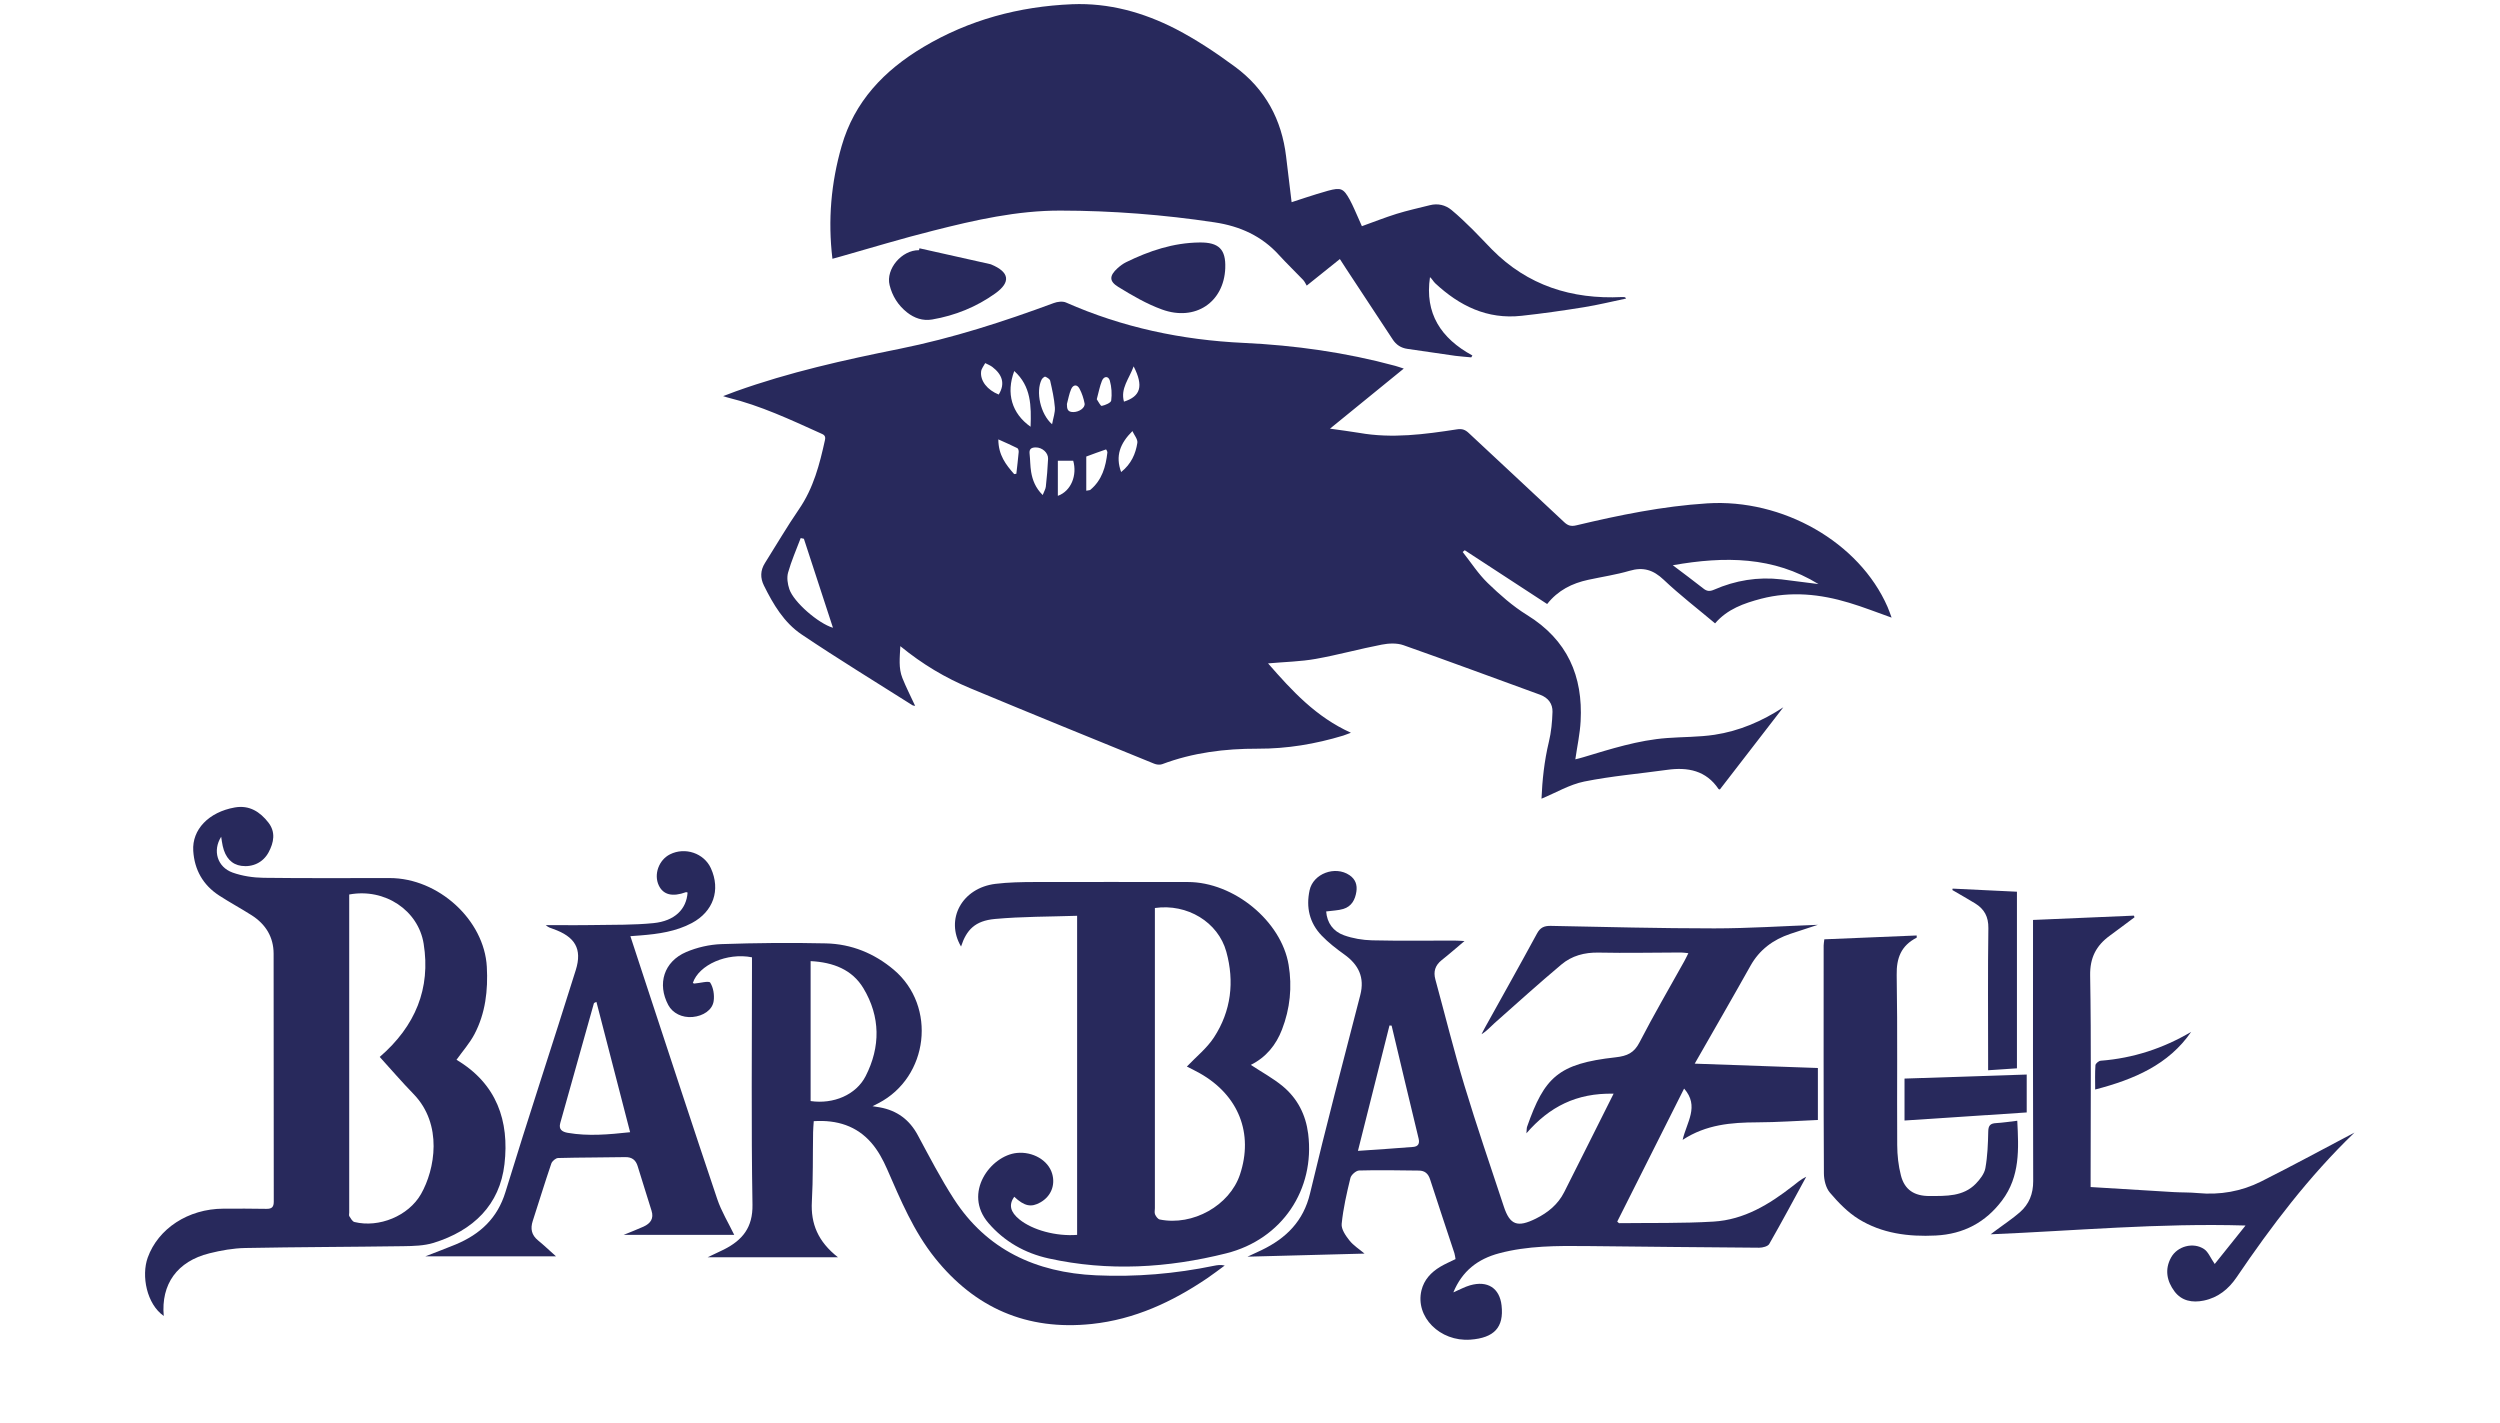 <svg width="130" height="74" viewBox="0 0 130 74" fill="none" xmlns="http://www.w3.org/2000/svg">
<path fill-rule="evenodd" clip-rule="evenodd" d="M68.961 47.396C69.006 47.992 69.327 48.434 69.885 48.634C70.345 48.799 70.857 48.885 71.348 48.897C72.772 48.931 74.198 48.909 75.624 48.91C75.779 48.91 75.932 48.923 76.154 48.934C75.718 49.3 75.351 49.624 74.966 49.928C74.626 50.199 74.529 50.525 74.638 50.928C75.14 52.767 75.598 54.62 76.15 56.446C76.789 58.556 77.505 60.644 78.198 62.739C78.518 63.711 78.915 63.838 79.865 63.368C80.507 63.049 81.021 62.619 81.337 61.994C82.186 60.314 83.025 58.63 83.907 56.872C81.969 56.829 80.563 57.557 79.374 58.931C79.391 58.746 79.383 58.663 79.409 58.589C80.312 56.018 81.024 55.312 84.006 54.981C84.625 54.912 84.974 54.748 85.256 54.2C85.991 52.776 86.802 51.388 87.582 49.985C87.65 49.864 87.708 49.737 87.795 49.566C87.64 49.551 87.523 49.529 87.405 49.53C85.98 49.533 84.554 49.566 83.129 49.535C82.389 49.52 81.732 49.701 81.195 50.153C80.013 51.146 78.868 52.18 77.714 53.203C77.501 53.393 77.317 53.613 77.038 53.78C77.093 53.673 77.146 53.566 77.204 53.461C78.112 51.824 79.031 50.191 79.923 48.545C80.091 48.234 80.291 48.139 80.642 48.146C83.475 48.202 86.309 48.276 89.143 48.276C90.938 48.275 92.734 48.156 94.529 48.09C94.06 48.243 93.579 48.398 93.102 48.559C92.195 48.863 91.49 49.389 91.025 50.22C90.089 51.892 89.129 53.551 88.125 55.31C90.324 55.388 92.397 55.461 94.53 55.536V58.239C93.491 58.283 92.43 58.358 91.368 58.362C90.025 58.368 88.719 58.473 87.497 59.273C87.705 58.355 88.384 57.525 87.573 56.606C86.398 58.945 85.245 61.238 84.096 63.523C84.152 63.568 84.175 63.605 84.199 63.605C85.833 63.585 87.472 63.62 89.102 63.523C90.699 63.427 92.007 62.622 93.221 61.676C93.44 61.504 93.651 61.321 93.924 61.191C93.288 62.359 92.661 63.533 92 64.688C91.93 64.81 91.656 64.883 91.477 64.881C88.481 64.862 85.485 64.825 82.489 64.795C80.966 64.781 79.442 64.776 77.956 65.171C76.85 65.465 76.034 66.088 75.574 67.204C75.905 67.062 76.164 66.916 76.444 66.836C77.359 66.575 77.982 66.984 78.082 67.888C78.208 69.019 77.701 69.572 76.457 69.662C74.874 69.775 73.583 68.475 73.916 67.1C74.05 66.549 74.412 66.16 74.895 65.871C75.14 65.724 75.407 65.612 75.688 65.473C75.668 65.368 75.66 65.263 75.628 65.162C75.207 63.884 74.777 62.608 74.364 61.326C74.269 61.032 74.093 60.872 73.779 60.87C72.744 60.859 71.708 60.836 70.674 60.866C70.514 60.87 70.261 61.093 70.222 61.254C70.03 62.042 69.847 62.838 69.767 63.642C69.74 63.918 69.974 64.256 70.171 64.504C70.382 64.77 70.692 64.963 70.956 65.187C68.912 65.239 66.859 65.294 64.871 65.347C65.058 65.26 65.33 65.137 65.598 65.008C66.892 64.385 67.781 63.492 68.122 62.058C68.943 58.608 69.847 55.177 70.735 51.741C70.97 50.83 70.652 50.166 69.897 49.627C69.484 49.331 69.074 49.013 68.726 48.65C68.089 47.986 67.909 47.179 68.098 46.296C68.283 45.431 69.424 45 70.174 45.509C70.488 45.721 70.585 46.02 70.531 46.371C70.467 46.781 70.287 47.133 69.853 47.265C69.584 47.347 69.288 47.35 68.962 47.395L68.961 47.396ZM72.364 53.332C72.327 53.33 72.29 53.327 72.253 53.325C71.714 55.466 71.175 57.609 70.613 59.845C71.625 59.774 72.557 59.718 73.487 59.64C73.734 59.62 73.833 59.477 73.769 59.21C73.293 57.251 72.831 55.292 72.364 53.332Z" fill="#28295C"/>
<path fill-rule="evenodd" clip-rule="evenodd" d="M23.737 55.109C25.835 56.354 26.491 58.297 26.233 60.533C25.989 62.65 24.618 63.986 22.547 64.629C22.051 64.782 21.495 64.794 20.966 64.802C18.23 64.842 15.493 64.844 12.756 64.896C12.132 64.908 11.497 65.02 10.89 65.172C9.211 65.59 8.368 66.777 8.515 68.43C7.627 67.81 7.342 66.344 7.682 65.394C8.224 63.891 9.779 62.86 11.612 62.851C12.357 62.847 13.102 62.846 13.847 62.86C14.142 62.866 14.237 62.761 14.236 62.479C14.229 58.183 14.233 53.89 14.228 49.594C14.227 48.733 13.822 48.062 13.081 47.59C12.528 47.238 11.947 46.926 11.397 46.568C10.547 46.017 10.111 45.219 10.049 44.245C9.979 43.137 10.855 42.228 12.208 41.988C12.974 41.853 13.525 42.22 13.956 42.772C14.344 43.271 14.24 43.81 13.967 44.32C13.684 44.848 13.14 45.104 12.553 45.025C12.051 44.956 11.715 44.602 11.581 43.99C11.547 43.84 11.529 43.686 11.501 43.511C11.046 44.227 11.295 45.086 12.096 45.374C12.6 45.553 13.166 45.639 13.706 45.646C15.892 45.675 18.079 45.657 20.266 45.659C22.794 45.66 25.184 47.836 25.315 50.279C25.38 51.492 25.248 52.689 24.666 53.788C24.42 54.252 24.059 54.659 23.738 55.109H23.737ZM18.159 46.515V46.908C18.159 52.291 18.159 57.675 18.159 63.059C18.159 63.122 18.135 63.199 18.165 63.243C18.24 63.355 18.322 63.519 18.433 63.545C19.709 63.857 21.243 63.231 21.893 62.09C22.617 60.819 23.046 58.471 21.497 56.881C20.89 56.258 20.324 55.596 19.746 54.961C21.607 53.355 22.402 51.39 22.03 49.074C21.752 47.341 20.016 46.169 18.158 46.514L18.159 46.515Z" fill="#28295C"/>
<path fill-rule="evenodd" clip-rule="evenodd" d="M65.042 55.374C65.621 55.756 66.201 56.07 66.696 56.478C67.473 57.121 67.901 57.97 68.025 58.959C68.388 61.847 66.677 64.443 63.763 65.174C60.722 65.937 57.628 66.123 54.532 65.439C53.286 65.164 52.22 64.554 51.396 63.595C50.056 62.033 51.516 60.088 52.88 59.953C53.693 59.871 54.506 60.325 54.712 61.031C54.887 61.632 54.65 62.212 54.101 62.524C53.618 62.798 53.27 62.724 52.739 62.231C52.446 62.652 52.532 63.023 53.013 63.413C53.698 63.966 54.916 64.297 56.01 64.214V47.621C54.565 47.67 53.142 47.657 51.731 47.787C50.708 47.882 50.259 48.344 49.974 49.22C49.14 47.804 50.021 46.173 51.765 45.96C52.437 45.878 53.122 45.867 53.8 45.865C56.456 45.857 59.111 45.865 61.768 45.865C64.16 45.866 66.63 47.895 67.008 50.174C67.199 51.323 67.084 52.447 66.664 53.536C66.356 54.336 65.838 54.979 65.042 55.374ZM60.054 47.217V62.827C60.054 62.936 60.023 63.058 60.064 63.151C60.111 63.256 60.209 63.394 60.308 63.414C62.027 63.763 63.94 62.685 64.477 61.08C65.192 58.94 64.41 56.955 62.398 55.814C62.151 55.673 61.893 55.551 61.717 55.461C62.198 54.955 62.76 54.508 63.127 53.944C64.022 52.571 64.198 51.045 63.768 49.488C63.342 47.947 61.734 46.977 60.055 47.216L60.054 47.217Z" fill="#28295C"/>
<path fill-rule="evenodd" clip-rule="evenodd" d="M43.575 65.378H36.797C37.148 65.211 37.397 65.098 37.641 64.976C38.618 64.484 39.15 63.82 39.129 62.642C39.06 58.537 39.103 54.429 39.103 50.322V49.78C37.803 49.523 36.34 50.171 36.028 51.112C36.053 51.124 36.078 51.147 36.102 51.145C36.39 51.124 36.861 50.99 36.931 51.097C37.097 51.356 37.154 51.737 37.111 52.051C37.046 52.523 36.564 52.836 36.011 52.884C35.469 52.931 34.978 52.687 34.75 52.261C34.165 51.164 34.52 50.002 35.683 49.505C36.246 49.265 36.892 49.116 37.506 49.094C39.319 49.032 41.134 49.014 42.946 49.056C44.279 49.086 45.471 49.577 46.48 50.43C48.723 52.328 48.293 56.012 45.677 57.368C45.607 57.403 45.538 57.439 45.371 57.523C45.558 57.553 45.655 57.565 45.749 57.582C46.654 57.748 47.294 58.23 47.721 59.022C48.324 60.142 48.91 61.276 49.601 62.346C51.298 64.972 53.845 66.175 57.001 66.317C59.069 66.411 61.109 66.237 63.131 65.82C63.299 65.786 63.47 65.758 63.686 65.807C63.381 66.03 63.082 66.261 62.769 66.473C60.955 67.698 59.001 68.611 56.769 68.847C53.384 69.204 50.691 68 48.627 65.427C47.505 64.028 46.832 62.4 46.127 60.789C45.916 60.307 45.654 59.821 45.307 59.423C44.55 58.553 43.532 58.223 42.315 58.301C42.302 58.51 42.284 58.693 42.281 58.876C42.261 60.078 42.284 61.282 42.217 62.481C42.153 63.63 42.533 64.562 43.574 65.378H43.575ZM42.152 57.255C43.336 57.428 44.515 56.936 45.014 55.958C45.791 54.436 45.784 52.871 44.9 51.393C44.317 50.418 43.326 50.038 42.152 49.978V57.256V57.255Z" fill="#28295C"/>
<path fill-rule="evenodd" clip-rule="evenodd" d="M28.909 65.328H22.121C22.723 65.092 23.216 64.912 23.698 64.711C24.978 64.174 25.868 63.342 26.283 61.987C27.465 58.128 28.736 54.294 29.941 50.441C30.287 49.336 29.897 48.704 28.767 48.306C28.637 48.26 28.502 48.224 28.381 48.105C29.214 48.105 30.048 48.117 30.881 48.102C31.916 48.085 32.956 48.105 33.983 48.002C35.087 47.891 35.697 47.28 35.754 46.412C35.725 46.405 35.692 46.385 35.67 46.393C34.969 46.651 34.489 46.532 34.257 46.042C33.987 45.472 34.257 44.719 34.837 44.427C35.621 44.031 36.608 44.365 36.965 45.147C37.481 46.276 37.096 47.4 35.98 47.996C35.152 48.438 34.24 48.567 33.315 48.641C33.157 48.653 32.998 48.665 32.78 48.681C33.055 49.517 33.314 50.315 33.577 51.112C34.812 54.858 36.035 58.609 37.295 62.347C37.51 62.989 37.876 63.583 38.18 64.214H32.428C32.814 64.055 33.144 63.929 33.465 63.784C33.829 63.618 34.01 63.363 33.879 62.953C33.631 62.18 33.4 61.401 33.154 60.627C33.06 60.331 32.871 60.164 32.516 60.17C31.351 60.193 30.185 60.185 29.02 60.217C28.896 60.221 28.711 60.38 28.669 60.502C28.331 61.494 28.025 62.496 27.702 63.493C27.573 63.891 27.637 64.222 27.98 64.502C28.275 64.742 28.549 65.006 28.909 65.327V65.328ZM31.014 52.098C30.954 52.131 30.89 52.145 30.882 52.174C30.296 54.248 29.714 56.325 29.133 58.401C29.042 58.729 29.229 58.857 29.527 58.908C30.59 59.092 31.647 58.995 32.766 58.875C32.175 56.589 31.597 54.353 31.014 52.098Z" fill="#28295C"/>
<path fill-rule="evenodd" clip-rule="evenodd" d="M115.166 65.727C115.639 65.136 116.155 64.492 116.768 63.727C112.269 63.593 107.943 63.999 103.512 64.184C103.655 64.077 103.73 64.02 103.806 63.964C104.214 63.659 104.643 63.376 105.026 63.044C105.518 62.616 105.728 62.074 105.726 61.416C105.709 57.092 105.717 52.768 105.717 48.444V47.837C107.496 47.762 109.23 47.687 110.965 47.613C110.974 47.642 110.984 47.671 110.994 47.699C110.567 48.017 110.144 48.338 109.713 48.652C108.996 49.174 108.672 49.805 108.688 50.729C108.748 54.193 108.712 57.66 108.712 61.125V61.726C110.181 61.817 111.6 61.906 113.018 61.988C113.438 62.013 113.861 61.999 114.279 62.039C115.44 62.15 116.551 61.953 117.574 61.44C119.236 60.605 120.868 59.718 122.425 58.898C122.471 58.828 122.449 58.878 122.413 58.913C120.064 61.176 118.118 63.744 116.307 66.413C115.894 67.021 115.352 67.474 114.596 67.63C113.998 67.754 113.444 67.648 113.074 67.153C112.674 66.615 112.555 66.009 112.896 65.391C113.218 64.804 114.049 64.574 114.613 64.953C114.829 65.097 114.936 65.394 115.165 65.727L115.166 65.727Z" fill="#28295C"/>
<path fill-rule="evenodd" clip-rule="evenodd" d="M94.866 48.844C96.474 48.778 98.07 48.713 99.666 48.645C99.666 48.707 99.677 48.754 99.664 48.76C98.856 49.176 98.613 49.817 98.628 50.696C98.677 53.646 98.637 56.596 98.655 59.547C98.658 60.074 98.716 60.611 98.847 61.12C99.038 61.869 99.541 62.197 100.341 62.193C101.201 62.19 102.087 62.227 102.743 61.552C102.962 61.325 103.188 61.033 103.24 60.741C103.352 60.115 103.376 59.469 103.389 58.832C103.395 58.528 103.496 58.417 103.8 58.401C104.154 58.381 104.506 58.325 104.898 58.279C104.972 59.741 105.053 61.164 104.107 62.425C103.252 63.562 102.11 64.174 100.66 64.247C99.242 64.319 97.858 64.14 96.647 63.39C96.078 63.037 95.591 62.53 95.157 62.02C94.942 61.768 94.845 61.355 94.843 61.015C94.822 57.065 94.829 53.114 94.83 49.165C94.83 49.074 94.85 48.983 94.865 48.845L94.866 48.844Z" fill="#28295C"/>
<path fill-rule="evenodd" clip-rule="evenodd" d="M101.537 46.208C102.639 46.261 103.743 46.314 104.881 46.369V55.553C104.397 55.585 103.923 55.616 103.382 55.653V55.049C103.382 52.787 103.363 50.524 103.395 48.263C103.403 47.675 103.19 47.273 102.703 46.974C102.314 46.737 101.917 46.513 101.523 46.282C101.528 46.258 101.533 46.232 101.537 46.208Z" fill="#28295C"/>
<path fill-rule="evenodd" clip-rule="evenodd" d="M105.389 55.875V57.847C103.272 57.987 101.171 58.126 99.035 58.267V56.086C101.163 56.015 103.267 55.946 105.389 55.876V55.875Z" fill="#28295C"/>
<path fill-rule="evenodd" clip-rule="evenodd" d="M113.941 53.657C112.765 55.365 110.978 56.127 108.949 56.655C108.949 56.214 108.934 55.8 108.963 55.391C108.968 55.305 109.134 55.165 109.235 55.158C110.927 55.027 112.485 54.516 113.941 53.657H113.941Z" fill="#28295C"/>
<path fill-rule="evenodd" clip-rule="evenodd" d="M65.941 34.499C67.189 35.926 68.423 37.278 70.248 38.103C70.077 38.162 69.963 38.215 69.847 38.251C68.401 38.69 66.921 38.938 65.404 38.932C63.695 38.927 62.028 39.136 60.425 39.74C60.309 39.781 60.135 39.762 60.015 39.711C56.823 38.411 53.63 37.113 50.452 35.788C49.164 35.252 47.97 34.544 46.817 33.6C46.787 34.211 46.72 34.744 46.923 35.255C47.115 35.738 47.357 36.205 47.587 36.705C47.521 36.691 47.481 36.695 47.453 36.676C45.526 35.455 43.578 34.265 41.687 32.993C40.765 32.374 40.208 31.423 39.726 30.452C39.527 30.051 39.535 29.662 39.778 29.277C40.369 28.341 40.922 27.388 41.548 26.478C42.305 25.376 42.622 24.14 42.899 22.878C42.954 22.632 42.806 22.593 42.653 22.522C41.095 21.818 39.549 21.093 37.871 20.68C37.813 20.669 37.756 20.645 37.602 20.598C37.88 20.494 38.072 20.421 38.267 20.348C41.035 19.356 43.899 18.717 46.784 18.138C49.529 17.584 52.184 16.727 54.798 15.758C54.987 15.687 55.258 15.654 55.43 15.73C58.367 17.027 61.443 17.68 64.67 17.831C67.334 17.955 69.975 18.326 72.552 19.024C72.679 19.059 72.803 19.105 72.996 19.166C71.721 20.206 70.485 21.212 69.16 22.29C69.729 22.373 70.206 22.43 70.681 22.51C72.392 22.813 74.082 22.585 75.77 22.325C76.028 22.286 76.187 22.343 76.367 22.51C78.021 24.057 79.687 25.599 81.34 27.154C81.535 27.337 81.702 27.382 81.971 27.317C84.21 26.784 86.462 26.322 88.774 26.175C92.707 25.924 96.681 28.193 98.152 31.558C98.229 31.733 98.286 31.909 98.363 32.116C97.591 31.843 96.879 31.56 96.149 31.342C94.649 30.889 93.128 30.733 91.58 31.134C90.679 31.372 89.825 31.67 89.184 32.415C88.278 31.654 87.35 30.941 86.508 30.143C85.972 29.638 85.456 29.469 84.735 29.682C84.038 29.886 83.309 29.994 82.593 30.149C81.751 30.33 81.015 30.694 80.452 31.409C79.018 30.473 77.592 29.541 76.167 28.612C76.131 28.642 76.096 28.671 76.06 28.704C76.489 29.245 76.866 29.838 77.362 30.318C77.988 30.923 78.659 31.518 79.403 31.978C81.519 33.283 82.317 35.171 82.193 37.498C82.159 38.148 82.017 38.793 81.917 39.485C82.049 39.454 82.194 39.418 82.34 39.373C83.763 38.946 85.182 38.49 86.682 38.378C87.505 38.316 88.339 38.331 89.151 38.209C90.445 38.013 91.626 37.505 92.733 36.779C91.631 38.205 90.527 39.632 89.433 41.053C89.39 41.039 89.37 41.039 89.364 41.029C88.721 40.072 87.776 39.877 86.681 40.033C85.247 40.233 83.796 40.355 82.38 40.64C81.611 40.797 80.9 41.226 80.158 41.532C80.197 40.587 80.3 39.581 80.542 38.574C80.664 38.068 80.714 37.539 80.73 37.016C80.741 36.603 80.515 36.287 80.087 36.127C77.721 35.267 75.36 34.388 72.983 33.551C72.645 33.431 72.217 33.449 71.854 33.52C70.706 33.741 69.575 34.056 68.422 34.262C67.631 34.404 66.815 34.417 65.941 34.496L65.941 34.499ZM94.561 30.372C92.22 28.933 89.691 28.916 86.985 29.392C87.569 29.836 88.076 30.207 88.564 30.594C88.752 30.747 88.897 30.765 89.129 30.665C90.241 30.179 91.409 29.985 92.629 30.127C93.273 30.205 93.917 30.291 94.561 30.372ZM41.801 28.015C41.745 28.002 41.69 27.99 41.636 27.98C41.41 28.578 41.153 29.16 40.981 29.771C40.906 30.034 40.954 30.364 41.045 30.635C41.271 31.31 42.556 32.422 43.314 32.644C42.805 31.089 42.303 29.551 41.802 28.015H41.801ZM53.59 22.191C53.629 21.112 53.623 20.083 52.741 19.293C52.309 20.45 52.607 21.497 53.59 22.191ZM54.22 25.742C54.29 25.559 54.369 25.436 54.383 25.308C54.435 24.827 54.479 24.343 54.5 23.86C54.513 23.541 54.195 23.265 53.863 23.266C53.643 23.266 53.51 23.337 53.538 23.587C53.573 23.901 53.567 24.227 53.619 24.54C53.691 24.966 53.844 25.369 54.22 25.742ZM56.486 25.517C56.639 25.489 56.671 25.491 56.689 25.479C57.31 24.964 57.5 24.268 57.584 23.528C57.59 23.474 57.52 23.367 57.515 23.369C57.171 23.486 56.829 23.612 56.486 23.74V25.517ZM54.708 22.063C54.768 21.731 54.874 21.45 54.853 21.183C54.817 20.717 54.713 20.256 54.609 19.797C54.589 19.711 54.455 19.63 54.354 19.587C54.321 19.571 54.201 19.667 54.167 19.734C53.849 20.365 54.097 21.528 54.709 22.063L54.708 22.063ZM55.008 25.784C55.701 25.536 56.022 24.706 55.807 23.958H55.008V25.784ZM58.885 22.417C58.242 23.061 57.991 23.708 58.299 24.547C58.828 24.125 59.055 23.594 59.142 23.028C59.17 22.84 58.976 22.62 58.886 22.417L58.885 22.417ZM51.933 20.517C52.288 19.939 52.108 19.469 51.601 19.08C51.491 18.997 51.355 18.947 51.231 18.881C51.158 19.025 51.036 19.165 51.018 19.316C50.961 19.805 51.345 20.282 51.933 20.516V20.517ZM52.737 24.653C52.775 24.649 52.813 24.644 52.85 24.636C52.893 24.258 52.938 23.881 52.972 23.504C52.978 23.437 52.95 23.327 52.9 23.303C52.599 23.152 52.288 23.016 51.913 22.848C51.916 23.669 52.31 24.168 52.738 24.654L52.737 24.653ZM58.95 19.051C58.713 19.703 58.255 20.202 58.446 20.886C59.317 20.607 59.472 20.075 58.95 19.051ZM55.48 21.008C55.48 21.248 55.502 21.433 55.817 21.427C56.119 21.425 56.44 21.203 56.398 20.977C56.348 20.715 56.262 20.452 56.138 20.218C56.013 19.974 55.805 19.992 55.7 20.235C55.594 20.479 55.551 20.746 55.48 21.008ZM57.032 20.762C57.109 20.871 57.229 21.12 57.291 21.107C57.474 21.07 57.768 20.945 57.783 20.828C57.826 20.489 57.804 20.122 57.711 19.792C57.638 19.541 57.401 19.548 57.3 19.806C57.187 20.084 57.133 20.389 57.032 20.762Z" fill="#28295C"/>
<path fill-rule="evenodd" clip-rule="evenodd" d="M43.286 13.455C43.046 11.447 43.214 9.509 43.767 7.589C44.431 5.282 45.965 3.668 48.019 2.444C50.389 1.033 52.985 0.336 55.748 0.22C57.665 0.142 59.461 0.647 61.125 1.499C62.211 2.061 63.238 2.747 64.22 3.471C65.801 4.634 66.65 6.23 66.877 8.136C66.969 8.912 67.064 9.69 67.164 10.514C67.397 10.437 67.638 10.353 67.883 10.278C68.275 10.152 68.665 10.027 69.062 9.917C69.724 9.74 69.857 9.791 70.182 10.375C70.363 10.705 70.501 11.055 70.657 11.395C70.71 11.513 70.759 11.627 70.818 11.762C71.43 11.542 72.018 11.31 72.621 11.12C73.19 10.945 73.776 10.815 74.355 10.67C74.774 10.564 75.162 10.66 75.478 10.919C75.864 11.236 76.219 11.585 76.574 11.931C76.921 12.273 77.245 12.633 77.585 12.975C79.43 14.839 81.719 15.576 84.348 15.446C84.4 15.446 84.452 15.448 84.505 15.457C84.511 15.457 84.518 15.468 84.555 15.525C83.814 15.681 83.095 15.857 82.367 15.975C81.291 16.148 80.209 16.304 79.126 16.421C77.326 16.622 75.883 15.895 74.631 14.73C74.529 14.633 74.468 14.5 74.359 14.411C74.08 16.298 74.925 17.593 76.564 18.485C76.546 18.516 76.525 18.549 76.506 18.583C76.23 18.556 75.952 18.538 75.677 18.503C74.847 18.385 74.019 18.261 73.189 18.142C72.85 18.095 72.601 17.929 72.418 17.648C71.613 16.422 70.803 15.196 69.996 13.97C69.896 13.82 69.801 13.669 69.673 13.47C69.116 13.914 68.579 14.347 67.95 14.852C67.89 14.753 67.842 14.642 67.764 14.557C67.35 14.123 66.911 13.704 66.508 13.262C65.615 12.276 64.492 11.763 63.157 11.562C60.501 11.163 57.83 10.955 55.147 10.951C52.892 10.945 50.701 11.442 48.532 11.993C46.91 12.399 45.308 12.887 43.698 13.343C43.572 13.374 43.447 13.412 43.285 13.457L43.286 13.455Z" fill="#28295C"/>
<path fill-rule="evenodd" clip-rule="evenodd" d="M63.714 13.939C63.647 15.714 62.158 16.726 60.422 16.093C59.622 15.804 58.872 15.363 58.147 14.918C57.663 14.621 57.689 14.334 58.11 13.949C58.244 13.829 58.397 13.713 58.558 13.634C59.76 13.045 61.01 12.624 62.374 12.609C63.379 12.595 63.751 12.967 63.713 13.939H63.714Z" fill="#28295C"/>
<path fill-rule="evenodd" clip-rule="evenodd" d="M47.812 12.911C49.042 13.186 50.274 13.461 51.503 13.738C51.515 13.74 51.528 13.748 51.542 13.752C52.492 14.146 52.578 14.67 51.75 15.261C50.774 15.959 49.671 16.408 48.471 16.614C47.983 16.697 47.546 16.543 47.169 16.247C46.699 15.875 46.398 15.392 46.259 14.826C46.05 13.987 46.895 12.996 47.789 13.01C47.795 12.977 47.804 12.946 47.812 12.912V12.911Z" fill="#28295C"/>
</svg>
